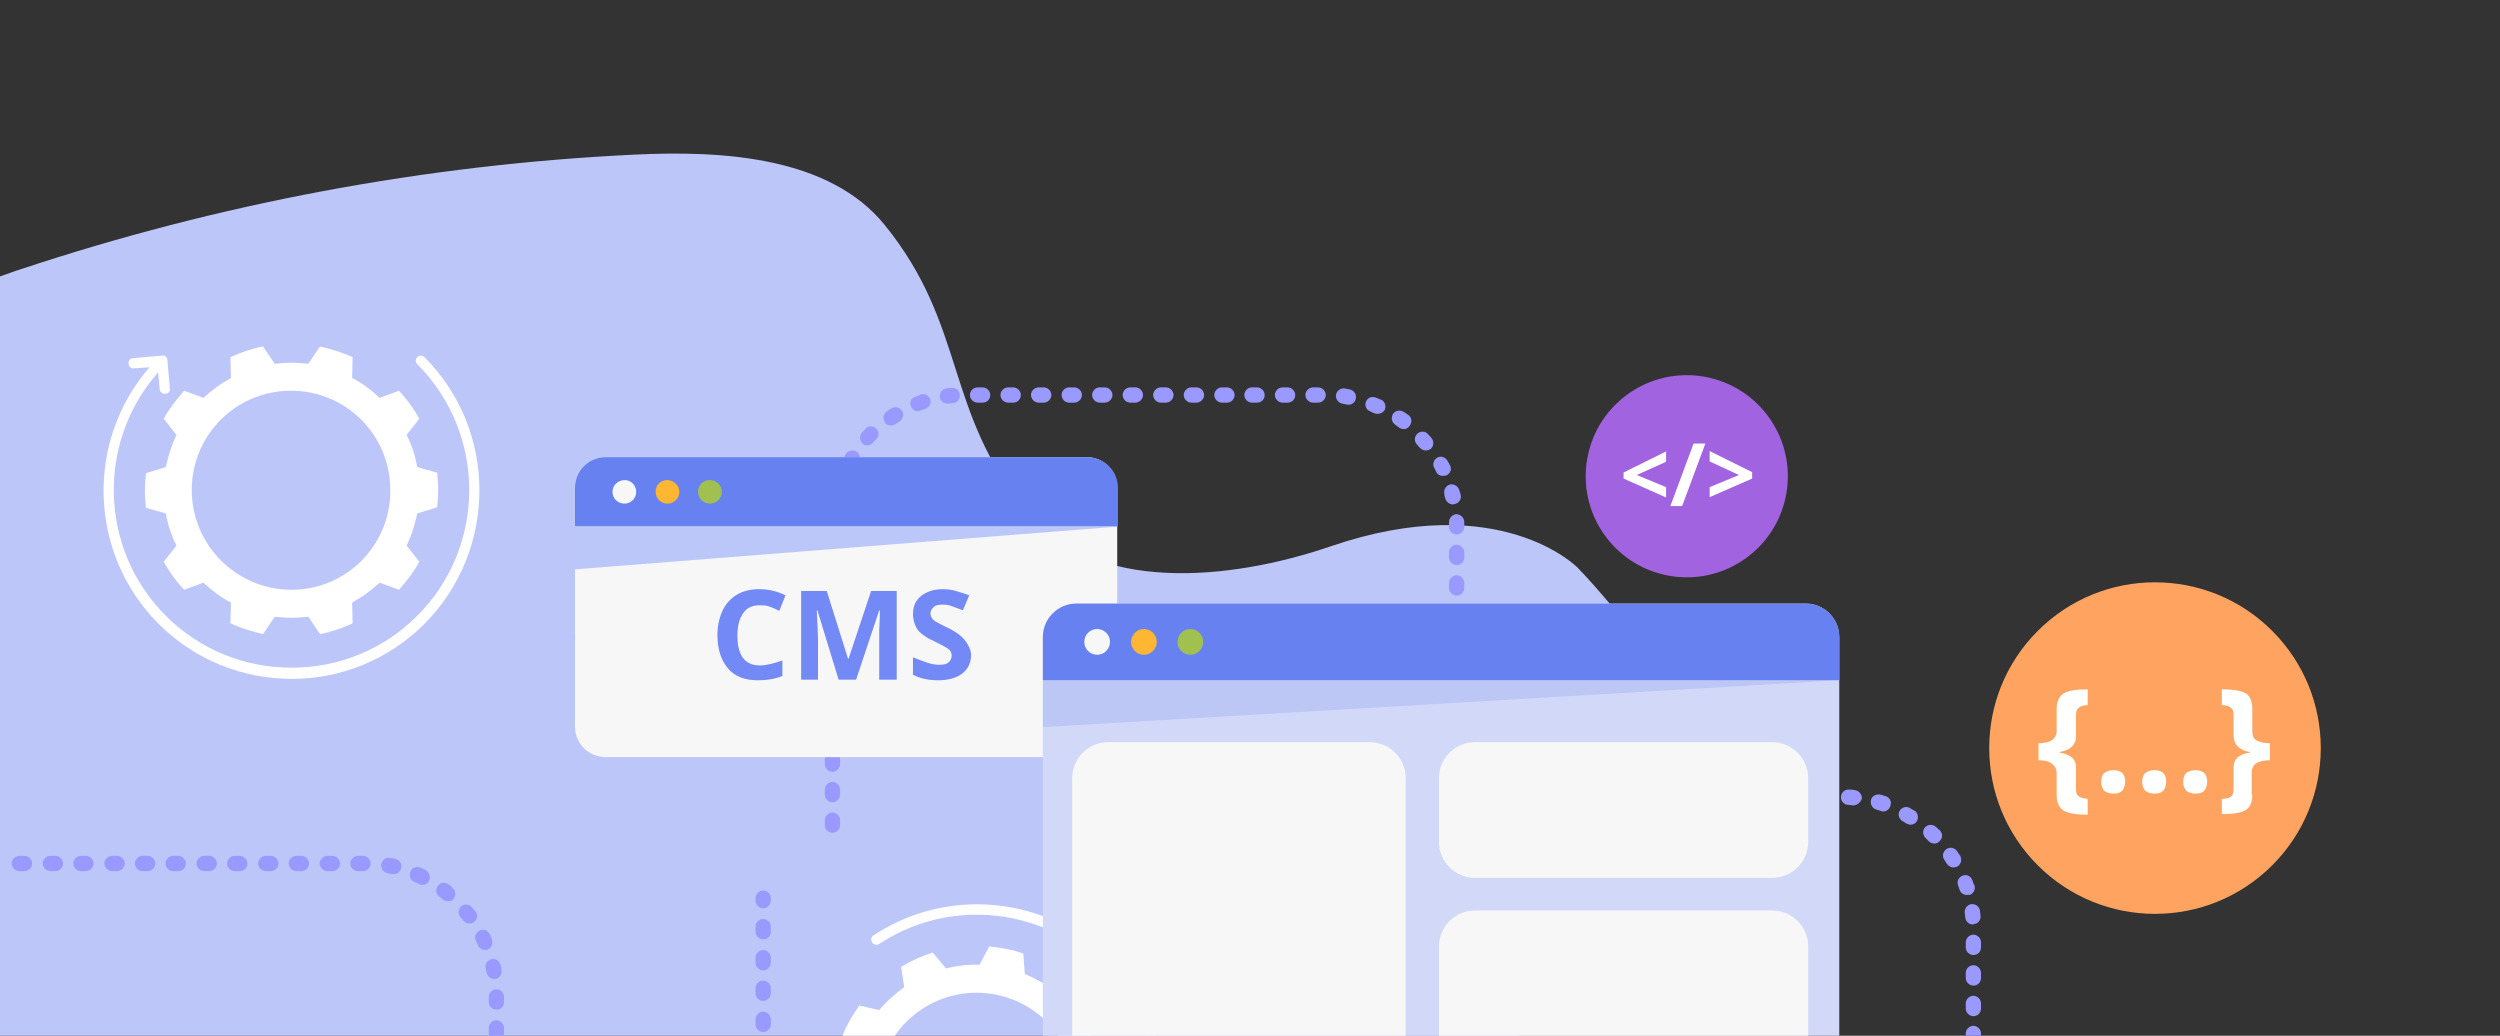<svg width="700" height="290" viewBox="0 0 700 290" fill="none" xmlns="http://www.w3.org/2000/svg">
<rect x="0" y="0" width="700" height="290" fill="#333333" stroke="none"/>
<g clip-path="url(#clip0_612_13737)">
<path d="M529.246 335.892C508.016 339.199 486.786 345.814 465.282 343.906C443.778 342.125 421.178 328.259 420.082 308.287C418.439 279.537 457.064 265.416 474.459 241.755C495.278 213.386 441.723 158.94 441.723 158.94C441.723 158.94 420.082 136.721 372.628 152.959C344.001 162.754 306.472 166.062 287.844 143.673C264.149 115.304 270.924 91.517 247.639 62.894C232.299 44.067 202.85 42.032 177.511 43.304C119.026 46.102 61.088 57.043 5.89 75.361C3.835 75.997 1.918 76.761 0 77.397V414H597.593C600.881 407.639 603.483 401.024 604.853 394.155C608.277 377.49 604.168 358.79 590.745 347.214C574.72 333.475 550.476 332.584 529.246 335.892Z" fill="#BCC6F9"/>
<path d="M163.082 181.04C161.942 181.04 160.944 180.042 160.944 178.902V178.189C160.944 177.049 161.942 176.051 163.082 176.051C164.223 176.051 165.221 177.049 165.221 178.189V178.902C165.221 180.042 164.223 181.04 163.082 181.04Z" fill="#9999FF"/>
<path d="M398.588 486.805C397.448 486.805 396.45 485.807 396.45 484.666V483.241C396.45 482.1 397.448 481.102 398.588 481.102C399.729 481.102 400.726 482.1 400.726 483.241V484.666C400.726 485.807 399.729 486.805 398.588 486.805ZM398.588 478.251C397.448 478.251 396.45 477.253 396.45 476.113V474.687C396.45 473.547 397.448 472.549 398.588 472.549C399.729 472.549 400.726 473.547 400.726 474.687V476.113C400.726 477.253 399.729 478.251 398.588 478.251ZM398.588 469.698C397.448 469.698 396.45 468.7 396.45 467.56V466.134C396.45 464.994 397.448 463.996 398.588 463.996C399.729 463.996 400.726 464.994 400.726 466.134V467.56C400.726 468.7 399.729 469.698 398.588 469.698ZM398.588 461.145C397.448 461.145 396.45 460.147 396.45 459.006V457.581C396.45 456.44 397.448 455.443 398.588 455.443C399.729 455.443 400.726 456.44 400.726 457.581V459.006C400.726 460.147 399.729 461.145 398.588 461.145ZM398.588 452.592C397.448 452.592 396.45 451.594 396.45 450.453V449.028C396.45 447.887 397.448 446.889 398.588 446.889C399.729 446.889 400.726 447.887 400.726 449.028V450.453C400.726 451.594 399.729 452.592 398.588 452.592ZM398.588 444.038C397.448 444.038 396.45 443.04 396.45 441.9V440.474C396.45 439.334 397.448 438.336 398.588 438.336C399.729 438.336 400.726 439.334 400.726 440.474V441.9C400.726 443.04 399.729 444.038 398.588 444.038ZM398.588 435.485C397.448 435.485 396.45 434.487 396.45 433.347V432.776C396.45 432.491 396.45 432.206 396.45 431.921C396.45 430.781 397.448 429.783 398.588 429.783C399.729 429.783 400.726 430.781 400.726 431.921C400.726 432.206 400.726 432.491 400.726 432.634V433.204C400.726 434.487 399.729 435.485 398.588 435.485ZM399.301 427.074C399.158 427.074 399.016 427.074 398.873 427.074C397.733 426.789 397.02 425.649 397.305 424.508C397.448 424.081 397.59 423.51 397.59 423.083C397.875 421.942 399.016 421.23 400.156 421.515C401.297 421.8 402.009 422.94 401.724 424.081C401.582 424.508 401.582 424.936 401.439 425.364C401.297 426.361 400.299 427.074 399.301 427.074ZM402.152 418.949C401.867 418.949 401.582 418.949 401.297 418.806C400.299 418.236 399.729 417.095 400.299 415.955C400.584 415.527 400.726 415.1 401.012 414.672C401.582 413.674 402.865 413.246 403.863 413.817C404.86 414.387 405.288 415.67 404.718 416.668C404.575 417.095 404.29 417.523 404.148 417.808C403.72 418.521 402.865 418.949 402.152 418.949ZM406.571 411.821C406.143 411.821 405.573 411.678 405.288 411.393C404.433 410.68 404.148 409.255 405.003 408.4C405.288 407.972 405.573 407.687 406.001 407.259C406.714 406.404 408.139 406.261 408.995 406.974C409.85 407.687 409.992 409.112 409.28 409.968C408.995 410.253 408.709 410.68 408.424 410.966C407.854 411.536 407.284 411.821 406.571 411.821ZM412.701 405.691C412.131 405.691 411.418 405.406 410.99 404.836C410.278 403.98 410.42 402.555 411.275 401.842C411.703 401.557 412.131 401.272 412.416 400.987C413.414 400.274 414.697 400.559 415.41 401.414C416.122 402.412 415.837 403.695 414.982 404.408C414.554 404.693 414.269 404.978 413.984 405.263C413.556 405.549 413.129 405.691 412.701 405.691ZM419.829 401.272C418.973 401.272 418.261 400.844 417.833 399.989C417.263 398.991 417.833 397.708 418.831 397.138C419.258 396.853 419.686 396.71 420.256 396.568C421.397 396.14 422.537 396.568 423.107 397.708C423.535 398.848 423.107 399.989 421.967 400.559C421.539 400.702 421.112 400.987 420.684 401.129C420.542 401.129 420.256 401.272 419.829 401.272ZM427.954 398.563C426.956 398.563 426.101 397.851 425.816 396.853C425.531 395.712 426.244 394.572 427.527 394.287C427.954 394.144 428.525 394.144 428.952 394.002C430.093 393.859 431.233 394.572 431.376 395.712C431.518 396.853 430.805 397.993 429.665 398.136C429.237 398.278 428.81 398.278 428.382 398.421C428.239 398.563 428.097 398.563 427.954 398.563ZM514.77 397.708H513.345C512.204 397.708 511.206 396.71 511.206 395.57C511.206 394.429 512.204 393.431 513.345 393.431H514.77C515.91 393.431 516.908 394.429 516.908 395.57C516.908 396.71 515.91 397.708 514.77 397.708ZM506.217 397.708H504.791C503.651 397.708 502.653 396.71 502.653 395.57C502.653 394.429 503.651 393.431 504.791 393.431H506.217C507.357 393.431 508.355 394.429 508.355 395.57C508.355 396.71 507.357 397.708 506.217 397.708ZM497.664 397.708H496.238C495.098 397.708 494.1 396.71 494.1 395.57C494.1 394.429 495.098 393.431 496.238 393.431H497.664C498.804 393.431 499.802 394.429 499.802 395.57C499.802 396.71 498.804 397.708 497.664 397.708ZM489.11 397.708H487.685C486.544 397.708 485.546 396.71 485.546 395.57C485.546 394.429 486.544 393.431 487.685 393.431H489.11C490.251 393.431 491.249 394.429 491.249 395.57C491.249 396.71 490.251 397.708 489.11 397.708ZM480.557 397.708H479.131C477.991 397.708 476.993 396.71 476.993 395.57C476.993 394.429 477.991 393.431 479.131 393.431H480.557C481.697 393.431 482.695 394.429 482.695 395.57C482.695 396.71 481.697 397.708 480.557 397.708ZM472.004 397.708H470.578C469.438 397.708 468.44 396.71 468.44 395.57C468.44 394.429 469.438 393.431 470.578 393.431H472.004C473.144 393.431 474.142 394.429 474.142 395.57C474.142 396.71 473.144 397.708 472.004 397.708ZM463.45 397.708H462.025C460.884 397.708 459.887 396.71 459.887 395.57C459.887 394.429 460.884 393.431 462.025 393.431H463.45C464.591 393.431 465.589 394.429 465.589 395.57C465.589 396.71 464.733 397.708 463.45 397.708ZM454.897 397.708H453.472C452.331 397.708 451.333 396.71 451.333 395.57C451.333 394.429 452.331 393.431 453.472 393.431H454.897C456.038 393.431 457.035 394.429 457.035 395.57C457.035 396.71 456.18 397.708 454.897 397.708ZM446.344 397.708H444.918C443.778 397.708 442.78 396.71 442.78 395.57C442.78 394.429 443.778 393.431 444.918 393.431H446.344C447.484 393.431 448.482 394.429 448.482 395.57C448.482 396.71 447.627 397.708 446.344 397.708ZM437.933 397.708H436.508C435.367 397.708 434.369 396.71 434.369 395.57C434.369 394.429 435.367 393.431 436.508 393.431H437.933C439.074 393.431 440.071 394.429 440.071 395.57C440.071 396.71 439.074 397.708 437.933 397.708ZM521.755 397.138C520.757 397.138 519.759 396.425 519.617 395.427C519.474 394.287 520.187 393.146 521.328 393.004C521.755 392.861 522.183 392.861 522.611 392.719C523.751 392.434 524.891 393.146 525.177 394.429C525.462 395.57 524.749 396.71 523.466 396.995C523.038 397.138 522.468 397.138 522.04 397.28C522.04 397.138 521.898 397.138 521.755 397.138ZM530.023 394.714C529.168 394.714 528.455 394.287 528.028 393.431C527.6 392.291 528.028 391.151 529.168 390.58C529.596 390.438 530.023 390.153 530.451 390.01C531.449 389.44 532.732 390.01 533.302 391.008C533.872 392.006 533.302 393.289 532.304 393.859C531.877 394.002 531.449 394.287 530.879 394.429C530.594 394.714 530.309 394.714 530.023 394.714ZM537.436 390.58C536.723 390.58 536.153 390.295 535.726 389.725C535.013 388.727 535.298 387.444 536.153 386.731C536.581 386.446 536.866 386.161 537.294 385.876C538.149 385.163 539.575 385.306 540.287 386.161C541 387.016 540.858 388.442 540.002 389.155C539.575 389.44 539.147 389.725 538.862 390.01C538.292 390.438 537.864 390.58 537.436 390.58ZM543.566 384.736C543.138 384.736 542.568 384.593 542.141 384.165C541.285 383.453 541.143 382.027 541.855 381.172C542.141 380.887 542.426 380.459 542.711 380.174C543.424 379.318 544.849 379.033 545.704 379.889C546.56 380.601 546.845 382.027 545.99 382.882C545.704 383.31 545.419 383.595 544.992 384.023C544.849 384.45 544.279 384.736 543.566 384.736ZM548.413 377.75C548.128 377.75 547.7 377.608 547.415 377.465C546.417 376.895 545.989 375.612 546.56 374.614C546.702 374.187 546.987 373.759 547.13 373.474C547.7 372.476 548.841 371.906 549.981 372.476C550.979 373.046 551.549 374.187 550.979 375.327C550.694 375.755 550.551 376.182 550.266 376.753C549.981 377.323 549.126 377.75 548.413 377.75ZM551.407 369.767C551.264 369.767 551.121 369.767 550.836 369.767C549.696 369.482 548.983 368.342 549.268 367.201C549.411 366.774 549.411 366.346 549.553 365.918C549.838 364.778 550.979 364.065 552.119 364.35C553.26 364.635 553.973 365.776 553.83 366.916C553.687 367.344 553.545 367.914 553.545 368.342C553.26 369.055 552.404 369.767 551.407 369.767ZM552.547 361.357C551.264 361.357 550.409 360.359 550.409 359.218C550.409 358.933 550.409 358.791 550.409 358.506V357.793C550.409 356.652 551.407 355.654 552.547 355.654C553.687 355.654 554.685 356.652 554.685 357.793V358.506C554.685 358.791 554.685 359.076 554.685 359.361C554.685 360.359 553.687 361.357 552.547 361.357ZM552.547 352.803C551.407 352.803 550.409 351.805 550.409 350.665V349.239C550.409 348.099 551.407 347.101 552.547 347.101C553.687 347.101 554.685 348.099 554.685 349.239V350.665C554.685 351.805 553.83 352.803 552.547 352.803ZM552.547 344.25C551.407 344.25 550.409 343.252 550.409 342.112V340.686C550.409 339.546 551.407 338.548 552.547 338.548C553.687 338.548 554.685 339.546 554.685 340.686V342.112C554.685 343.252 553.83 344.25 552.547 344.25ZM552.547 335.697C551.407 335.697 550.409 334.699 550.409 333.558V332.133C550.409 330.992 551.407 329.995 552.547 329.995C553.687 329.995 554.685 330.992 554.685 332.133V333.558C554.685 334.699 553.83 335.697 552.547 335.697ZM552.547 327.144C551.407 327.144 550.409 326.146 550.409 325.005V323.58C550.409 322.439 551.407 321.441 552.547 321.441C553.687 321.441 554.685 322.439 554.685 323.58V325.005C554.685 326.146 553.83 327.144 552.547 327.144ZM552.547 318.59C551.407 318.59 550.409 317.592 550.409 316.452V315.026C550.409 313.886 551.407 312.888 552.547 312.888C553.687 312.888 554.685 313.886 554.685 315.026V316.452C554.685 317.592 553.83 318.59 552.547 318.59ZM552.547 310.037C551.407 310.037 550.409 309.039 550.409 307.899V306.473C550.409 305.333 551.407 304.335 552.547 304.335C553.687 304.335 554.685 305.333 554.685 306.473V307.899C554.685 309.182 553.83 310.037 552.547 310.037ZM552.547 301.484C551.407 301.484 550.409 300.486 550.409 299.345V297.92C550.409 296.779 551.407 295.782 552.547 295.782C553.687 295.782 554.685 296.779 554.685 297.92V299.345C554.685 300.628 553.83 301.484 552.547 301.484ZM552.547 292.93C551.407 292.93 550.409 291.933 550.409 290.792V289.367C550.409 288.226 551.407 287.228 552.547 287.228C553.687 287.228 554.685 288.226 554.685 289.367V290.792C554.685 292.075 553.83 292.93 552.547 292.93ZM552.547 284.52C551.407 284.52 550.409 283.522 550.409 282.381V280.956C550.409 279.815 551.407 278.818 552.547 278.818C553.687 278.818 554.685 279.815 554.685 280.956V282.381C554.685 283.522 553.83 284.52 552.547 284.52ZM552.547 275.966C551.407 275.966 550.409 274.969 550.409 273.828V272.403C550.409 271.262 551.407 270.264 552.547 270.264C553.687 270.264 554.685 271.262 554.685 272.403V273.828C554.685 274.969 553.83 275.966 552.547 275.966ZM552.547 267.413C551.407 267.413 550.409 266.415 550.409 265.275V263.849C550.409 262.709 551.407 261.711 552.547 261.711C553.687 261.711 554.685 262.709 554.685 263.849V265.275C554.685 266.415 553.83 267.413 552.547 267.413ZM552.404 258.86C551.264 258.86 550.409 258.005 550.266 256.864C550.266 256.436 550.124 256.009 550.124 255.581C549.981 254.441 550.836 253.3 551.977 253.158C553.117 253.015 554.258 253.87 554.4 255.011C554.4 255.439 554.543 256.009 554.543 256.436C554.685 257.577 553.83 258.717 552.69 258.717C552.547 258.86 552.547 258.86 552.404 258.86ZM550.694 250.592C549.839 250.592 548.983 250.021 548.698 249.166C548.555 248.739 548.413 248.311 548.27 247.883C547.843 246.743 548.413 245.602 549.553 245.175C550.694 244.747 551.834 245.317 552.262 246.458C552.404 246.885 552.547 247.456 552.832 247.883C553.26 249.024 552.547 250.164 551.549 250.592C551.121 250.449 550.836 250.592 550.694 250.592ZM546.987 242.894C546.275 242.894 545.562 242.466 545.134 241.896C544.849 241.468 544.706 241.183 544.421 240.755C543.709 239.758 543.994 238.475 544.992 237.762C545.99 237.049 547.272 237.334 547.985 238.332C548.27 238.76 548.555 239.187 548.841 239.615C549.411 240.613 549.126 241.896 548.128 242.609C547.7 242.751 547.415 242.894 546.987 242.894ZM541.713 236.194C541.143 236.194 540.572 236.051 540.145 235.623C539.86 235.338 539.575 235.053 539.147 234.626C538.292 233.77 538.292 232.487 539.004 231.632C539.86 230.777 541.143 230.777 541.998 231.489C542.426 231.775 542.711 232.202 543.138 232.487C543.994 233.343 543.994 234.626 543.138 235.481C542.711 235.909 542.283 236.194 541.713 236.194ZM233.082 233.2C231.942 233.2 230.944 232.202 230.944 231.062V229.636C230.944 228.496 231.942 227.498 233.082 227.498C234.223 227.498 235.221 228.496 235.221 229.636V231.062C235.221 232.202 234.223 233.2 233.082 233.2ZM535.013 230.919C534.585 230.919 534.3 230.777 533.872 230.634C533.445 230.349 533.16 230.206 532.732 229.921C531.734 229.351 531.306 228.068 531.877 227.07C532.447 226.072 533.73 225.645 534.728 226.215C535.155 226.5 535.583 226.785 536.011 226.928C537.009 227.498 537.294 228.923 536.723 229.921C536.438 230.492 535.726 230.919 535.013 230.919ZM527.315 227.213C527.03 227.213 526.887 227.213 526.602 227.07C526.174 226.928 525.747 226.785 525.319 226.643C524.179 226.357 523.608 225.074 523.894 223.934C524.179 222.794 525.462 222.223 526.602 222.508C527.03 222.651 527.6 222.794 528.028 222.936C529.168 223.364 529.738 224.504 529.311 225.645C529.026 226.643 528.17 227.213 527.315 227.213ZM518.904 225.502H518.762C518.334 225.502 517.906 225.36 517.479 225.36C516.338 225.36 515.34 224.219 515.483 223.079C515.483 221.938 516.623 220.94 517.764 221.083C518.334 221.083 518.762 221.083 519.332 221.225C520.472 221.368 521.328 222.366 521.328 223.506C521.042 224.647 520.045 225.502 518.904 225.502ZM510.493 225.36H509.068C507.927 225.36 506.93 224.362 506.93 223.221C506.93 222.081 507.927 221.083 509.068 221.083H510.493C511.634 221.083 512.632 222.081 512.632 223.221C512.632 224.362 511.634 225.36 510.493 225.36ZM501.94 225.36H500.515C499.374 225.36 498.376 224.362 498.376 223.221C498.376 222.081 499.374 221.083 500.515 221.083H501.94C503.081 221.083 504.078 222.081 504.078 223.221C504.078 224.362 503.081 225.36 501.94 225.36ZM493.387 225.36H491.961C490.821 225.36 489.823 224.362 489.823 223.221C489.823 222.081 490.821 221.083 491.961 221.083H493.387C494.527 221.083 495.525 222.081 495.525 223.221C495.525 224.362 494.527 225.36 493.387 225.36ZM484.834 225.36H483.408C482.268 225.36 481.27 224.362 481.27 223.221C481.27 222.081 482.268 221.083 483.408 221.083H484.834C485.974 221.083 486.972 222.081 486.972 223.221C486.972 224.362 485.974 225.36 484.834 225.36ZM476.28 225.36H474.855C473.714 225.36 472.716 224.362 472.716 223.221C472.716 222.081 473.714 221.083 474.855 221.083H476.28C477.421 221.083 478.419 222.081 478.419 223.221C478.419 224.362 477.421 225.36 476.28 225.36ZM467.727 225.36H466.302C465.161 225.36 464.163 224.362 464.163 223.221C464.163 222.081 465.161 221.083 466.302 221.083H467.727C468.867 221.083 469.865 222.081 469.865 223.221C469.865 224.362 468.867 225.36 467.727 225.36ZM459.174 225.36H457.748C456.608 225.36 455.61 224.362 455.61 223.221C455.61 222.081 456.608 221.083 457.748 221.083H459.174C460.314 221.083 461.312 222.081 461.312 223.221C461.312 224.362 460.314 225.36 459.174 225.36ZM450.621 225.36H449.195C448.055 225.36 447.057 224.362 447.057 223.221C447.057 222.081 448.055 221.083 449.195 221.083H450.621C451.761 221.083 452.759 222.081 452.759 223.221C452.759 224.362 451.904 225.36 450.621 225.36ZM442.067 225.217H441.925C441.354 225.217 440.927 225.074 440.357 225.074C439.216 224.932 438.361 223.934 438.503 222.651C438.646 221.511 439.644 220.655 440.927 220.798C441.354 220.798 441.782 220.94 442.21 220.94C443.35 221.083 444.206 222.081 444.206 223.221C444.206 224.362 443.208 225.217 442.067 225.217ZM233.082 224.647C231.942 224.647 230.944 223.649 230.944 222.508V221.083C230.944 219.942 231.942 218.945 233.082 218.945C234.223 218.945 235.221 219.942 235.221 221.083V222.508C235.221 223.649 234.223 224.647 233.082 224.647ZM433.799 223.506C433.514 223.506 433.371 223.506 433.086 223.364C432.659 223.221 432.088 223.079 431.661 222.936C430.52 222.508 429.95 221.368 430.378 220.228C430.805 219.087 431.946 218.517 433.086 218.945C433.514 219.087 433.942 219.23 434.369 219.372C435.51 219.8 436.08 220.94 435.795 222.081C435.51 222.936 434.654 223.506 433.799 223.506ZM425.959 220.085C425.531 220.085 425.246 219.942 424.818 219.8C424.39 219.515 423.963 219.23 423.535 218.945C422.537 218.232 422.252 216.949 422.965 215.951C423.678 214.953 424.961 214.668 425.959 215.381C426.386 215.666 426.671 215.808 427.099 216.094C428.097 216.664 428.382 217.947 427.812 219.087C427.384 219.657 426.671 220.085 425.959 220.085ZM233.082 216.094C231.942 216.094 230.944 215.096 230.944 213.955V212.53C230.944 211.389 231.942 210.391 233.082 210.391C234.223 210.391 235.221 211.389 235.221 212.53V213.955C235.221 215.096 234.223 216.094 233.082 216.094ZM419.259 214.811C418.688 214.811 418.118 214.668 417.833 214.24C417.405 213.955 417.12 213.528 416.835 213.242C415.98 212.387 415.98 211.104 416.835 210.249C417.69 209.393 418.973 209.393 419.829 210.249C420.114 210.534 420.399 210.819 420.827 211.247C421.682 212.102 421.682 213.385 420.827 214.24C420.399 214.668 419.829 214.811 419.259 214.811ZM413.841 208.253C413.129 208.253 412.416 207.968 411.988 207.255C411.703 206.827 411.418 206.4 411.133 205.972C410.563 204.974 410.848 203.691 411.846 202.979C412.844 202.408 414.127 202.693 414.839 203.691C415.124 204.119 415.267 204.404 415.552 204.832C416.265 205.83 415.98 207.113 414.982 207.825C414.697 208.11 414.269 208.253 413.841 208.253ZM233.082 207.54C231.942 207.54 230.944 206.542 230.944 205.402V203.976C230.944 202.836 231.942 201.838 233.082 201.838C234.223 201.838 235.221 202.836 235.221 203.976V205.402C235.221 206.542 234.223 207.54 233.082 207.54ZM410.135 200.698C409.28 200.698 408.424 200.127 408.139 199.272C407.997 198.844 407.854 198.274 407.712 197.847C407.426 196.706 407.997 195.566 409.137 195.138C410.278 194.853 411.418 195.423 411.846 196.564C411.988 196.991 412.131 197.419 412.273 197.847C412.701 198.987 412.131 200.127 410.99 200.555C410.563 200.555 410.278 200.698 410.135 200.698ZM233.082 198.987C231.942 198.987 230.944 197.989 230.944 196.849V195.423C230.944 194.283 231.942 193.285 233.082 193.285C234.223 193.285 235.221 194.283 235.221 195.423V196.849C235.221 197.989 234.223 198.987 233.082 198.987ZM408.139 192.287C406.999 192.287 406.143 191.432 406.001 190.434C406.001 190.006 405.858 189.436 405.858 188.866C405.716 187.725 406.714 186.727 407.854 186.585C408.995 186.442 409.992 187.44 410.135 188.58C410.135 189.008 410.278 189.436 410.278 189.863C410.42 191.004 409.565 192.144 408.424 192.287C408.282 192.287 408.282 192.287 408.139 192.287ZM233.082 190.434C231.942 190.434 230.944 189.436 230.944 188.295V186.87C230.944 185.729 231.942 184.732 233.082 184.732C234.223 184.732 235.221 185.729 235.221 186.87V188.295C235.221 189.436 234.223 190.434 233.082 190.434ZM407.854 183.876C406.714 183.876 405.716 182.878 405.716 181.738V180.312C405.716 179.172 406.714 178.174 407.854 178.174C408.995 178.174 409.992 179.172 409.992 180.312V181.738C409.992 182.878 409.137 183.876 407.854 183.876ZM233.082 181.88C231.942 181.88 230.944 180.883 230.944 179.742V178.317C230.944 177.176 231.942 176.178 233.082 176.178C234.223 176.178 235.221 177.176 235.221 178.317V179.742C235.221 181.025 234.223 181.88 233.082 181.88ZM407.854 175.323C406.714 175.323 405.716 174.325 405.716 173.185V171.759C405.716 170.619 406.714 169.621 407.854 169.621C408.995 169.621 409.992 170.619 409.992 171.759V173.185C409.992 174.325 409.137 175.323 407.854 175.323ZM233.082 173.327C231.942 173.327 230.944 172.329 230.944 171.189V169.763C230.944 168.623 231.942 167.625 233.082 167.625C234.223 167.625 235.221 168.623 235.221 169.763V171.189C235.221 172.472 234.223 173.327 233.082 173.327ZM407.854 166.77C406.714 166.77 405.716 165.772 405.716 164.631V163.206C405.716 162.065 406.714 161.067 407.854 161.067C408.995 161.067 409.992 162.065 409.992 163.206V164.631C409.992 165.772 409.137 166.77 407.854 166.77ZM233.082 164.774C231.942 164.774 230.944 163.776 230.944 162.636V161.21C230.944 160.07 231.942 159.072 233.082 159.072C234.223 159.072 235.221 160.07 235.221 161.21V162.636C235.221 163.919 234.223 164.774 233.082 164.774ZM407.854 158.216C406.714 158.216 405.716 157.219 405.716 156.078V154.653C405.716 153.512 406.714 152.514 407.854 152.514C408.995 152.514 409.992 153.512 409.992 154.653V156.078C409.992 157.219 409.137 158.216 407.854 158.216ZM233.082 156.363C231.942 156.363 230.944 155.365 230.944 154.225V152.799C230.944 151.659 231.942 150.661 233.082 150.661C234.223 150.661 235.221 151.659 235.221 152.799V154.225C235.221 155.365 234.223 156.363 233.082 156.363ZM407.854 149.663C406.714 149.663 405.716 148.665 405.716 147.525C405.716 147.097 405.716 146.669 405.716 146.242C405.716 145.101 406.571 144.103 407.712 143.961C408.852 143.961 409.85 144.816 409.992 145.957C409.992 146.384 409.992 146.955 409.992 147.525C409.992 148.665 409.137 149.663 407.854 149.663ZM233.082 147.81C231.799 147.667 230.944 146.669 230.944 145.529C230.944 144.959 230.944 144.531 231.087 144.103C231.229 142.963 232.227 142.108 233.367 142.108C234.508 142.25 235.363 143.248 235.363 144.389C235.363 144.816 235.221 145.244 235.221 145.672C235.221 146.955 234.223 147.81 233.082 147.81ZM406.856 141.252C405.858 141.252 405.003 140.54 404.718 139.684C404.575 139.257 404.433 138.829 404.433 138.401C404.148 137.261 404.718 136.12 405.858 135.693C406.999 135.408 408.139 135.978 408.567 137.118C408.709 137.546 408.852 138.116 408.995 138.544C409.28 139.684 408.567 140.825 407.426 141.11C407.141 141.11 406.999 141.252 406.856 141.252ZM234.65 139.399C234.508 139.399 234.223 139.399 234.08 139.257C232.94 138.972 232.37 137.689 232.655 136.548C232.797 136.12 232.94 135.55 233.082 135.123C233.51 133.982 234.65 133.412 235.791 133.84C236.931 134.267 237.501 135.408 237.074 136.548C236.931 136.976 236.789 137.403 236.646 137.831C236.361 138.829 235.506 139.399 234.65 139.399ZM404.005 133.269C403.292 133.269 402.437 132.842 402.152 132.129C402.009 131.701 401.724 131.274 401.582 130.988C401.012 129.991 401.439 128.708 402.437 128.137C403.435 127.567 404.718 127.995 405.288 128.993C405.573 129.42 405.716 129.848 406.001 130.276C406.571 131.274 406.143 132.557 405.003 133.127C404.575 133.127 404.29 133.269 404.005 133.269ZM237.929 131.559C237.501 131.559 237.216 131.416 236.931 131.274C235.933 130.703 235.506 129.42 236.076 128.422C236.361 127.995 236.646 127.567 236.789 127.139C237.359 126.142 238.784 125.856 239.782 126.427C240.78 126.997 241.065 128.422 240.495 129.42C240.21 129.848 240.067 130.133 239.782 130.561C239.355 131.131 238.642 131.559 237.929 131.559ZM399.301 126.142C398.731 126.142 398.018 125.857 397.59 125.429C397.305 125.144 397.02 124.716 396.735 124.431C395.88 123.576 396.022 122.15 396.877 121.437C397.733 120.582 399.158 120.725 399.871 121.58C400.156 122.008 400.584 122.293 400.869 122.72C401.582 123.576 401.439 125.001 400.584 125.714C400.299 125.856 399.729 126.142 399.301 126.142ZM242.919 124.716C242.348 124.716 241.921 124.574 241.493 124.146C240.638 123.291 240.638 122.008 241.35 121.152C241.636 120.725 242.063 120.439 242.348 120.012C243.204 119.156 244.487 119.156 245.342 120.012C246.197 120.867 246.197 122.15 245.342 123.005C245.057 123.291 244.772 123.576 244.344 124.003C244.059 124.431 243.489 124.716 242.919 124.716ZM393.028 120.154C392.601 120.154 392.173 120.012 391.745 119.727C391.318 119.442 391.033 119.156 390.605 118.871C389.607 118.159 389.465 116.876 390.035 115.878C390.748 114.88 392.031 114.737 393.028 115.307C393.456 115.593 393.884 115.878 394.311 116.163C395.309 116.876 395.452 118.159 394.739 119.156C394.311 119.869 393.741 120.154 393.028 120.154ZM249.476 119.156C248.763 119.156 248.051 118.871 247.765 118.159C247.053 117.161 247.338 115.878 248.336 115.165C248.763 114.88 249.191 114.595 249.619 114.31C250.616 113.739 251.899 114.024 252.612 115.022C253.182 116.02 252.897 117.303 251.899 118.016C251.472 118.301 251.187 118.444 250.759 118.729C250.331 119.014 249.904 119.156 249.476 119.156ZM385.758 115.878C385.473 115.878 385.188 115.878 384.903 115.735C384.475 115.593 384.048 115.45 383.62 115.165C382.479 114.737 382.052 113.454 382.479 112.456C382.907 111.316 384.19 110.888 385.188 111.316C385.616 111.458 386.186 111.744 386.614 111.886C387.754 112.314 388.182 113.597 387.754 114.737C387.326 115.45 386.614 115.878 385.758 115.878ZM257.031 115.165C256.176 115.165 255.321 114.595 255.036 113.739C254.608 112.599 255.178 111.458 256.319 111.031C256.746 110.888 257.317 110.746 257.744 110.461C258.885 110.033 260.025 110.746 260.453 111.744C260.88 112.884 260.168 114.024 259.17 114.452C258.742 114.595 258.314 114.737 257.887 114.88C257.459 115.165 257.174 115.165 257.031 115.165ZM377.633 113.312C377.49 113.312 377.347 113.312 377.205 113.312C376.777 113.169 376.35 113.169 375.922 113.027C374.781 112.884 373.926 111.744 374.069 110.603C374.211 109.463 375.352 108.607 376.492 108.75C376.92 108.893 377.49 108.893 377.918 109.035C379.058 109.32 379.913 110.318 379.628 111.601C379.486 112.599 378.63 113.312 377.633 113.312ZM265.3 113.027C264.302 113.027 263.304 112.314 263.161 111.173C263.019 110.033 263.874 108.893 265.015 108.75C265.442 108.75 266.012 108.607 266.44 108.607C267.58 108.465 268.721 109.32 268.721 110.603C268.863 111.744 268.008 112.884 266.725 112.884C266.297 112.884 265.87 113.027 265.442 113.027H265.3ZM369.079 112.741H367.654C366.513 112.741 365.515 111.744 365.515 110.603C365.515 109.463 366.513 108.465 367.654 108.465H369.079C370.22 108.465 371.218 109.463 371.218 110.603C371.218 111.744 370.22 112.741 369.079 112.741ZM360.526 112.741H359.1C357.96 112.741 356.962 111.744 356.962 110.603C356.962 109.463 357.96 108.465 359.1 108.465H360.526C361.666 108.465 362.664 109.463 362.664 110.603C362.664 111.744 361.809 112.741 360.526 112.741ZM351.973 112.741H350.547C349.407 112.741 348.409 111.744 348.409 110.603C348.409 109.463 349.407 108.465 350.547 108.465H351.973C353.113 108.465 354.111 109.463 354.111 110.603C354.111 111.744 353.256 112.741 351.973 112.741ZM343.562 112.741H342.136C340.996 112.741 339.998 111.744 339.998 110.603C339.998 109.463 340.996 108.465 342.136 108.465H343.562C344.702 108.465 345.7 109.463 345.7 110.603C345.7 111.744 344.702 112.741 343.562 112.741ZM335.009 112.741H333.583C332.443 112.741 331.445 111.744 331.445 110.603C331.445 109.463 332.443 108.465 333.583 108.465H335.009C336.149 108.465 337.147 109.463 337.147 110.603C337.147 111.744 336.149 112.741 335.009 112.741ZM326.455 112.741H325.03C323.89 112.741 322.892 111.744 322.892 110.603C322.892 109.463 323.89 108.465 325.03 108.465H326.455C327.596 108.465 328.594 109.463 328.594 110.603C328.594 111.744 327.596 112.741 326.455 112.741ZM317.902 112.741H316.477C315.336 112.741 314.338 111.744 314.338 110.603C314.338 109.463 315.336 108.465 316.477 108.465H317.902C319.043 108.465 320.041 109.463 320.041 110.603C320.041 111.744 319.043 112.741 317.902 112.741ZM309.349 112.741H307.923C306.783 112.741 305.785 111.744 305.785 110.603C305.785 109.463 306.783 108.465 307.923 108.465H309.349C310.489 108.465 311.487 109.463 311.487 110.603C311.487 111.744 310.489 112.741 309.349 112.741ZM300.796 112.741H299.37C298.23 112.741 297.232 111.744 297.232 110.603C297.232 109.463 298.23 108.465 299.37 108.465H300.796C301.936 108.465 302.934 109.463 302.934 110.603C302.934 111.744 301.936 112.741 300.796 112.741ZM292.242 112.741H290.817C289.676 112.741 288.679 111.744 288.679 110.603C288.679 109.463 289.676 108.465 290.817 108.465H292.242C293.383 108.465 294.381 109.463 294.381 110.603C294.381 111.744 293.383 112.741 292.242 112.741ZM283.689 112.741H282.264C281.123 112.741 280.125 111.744 280.125 110.603C280.125 109.463 281.123 108.465 282.264 108.465H283.689C284.83 108.465 285.827 109.463 285.827 110.603C285.827 111.744 284.972 112.741 283.689 112.741ZM275.136 112.741H273.71C272.57 112.741 271.572 111.744 271.572 110.603C271.572 109.463 272.57 108.465 273.71 108.465H275.136C276.276 108.465 277.274 109.463 277.274 110.603C277.274 111.744 276.419 112.741 275.136 112.741Z" fill="#9999FF"/>
<path d="M176.91 405.859C175.77 405.859 174.772 404.861 174.772 403.721C174.772 402.58 175.77 401.583 176.91 401.583C177.338 401.583 177.765 401.583 178.193 401.583C179.334 401.583 180.331 402.438 180.474 403.578C180.474 404.719 179.619 405.717 178.478 405.859C177.908 405.859 177.338 405.859 176.91 405.859ZM169.782 405.289C169.64 405.289 169.497 405.289 169.355 405.289C168.785 405.146 168.357 405.146 167.929 405.004C166.789 404.719 166.076 403.578 166.219 402.438C166.504 401.297 167.644 400.585 168.785 400.727C169.212 400.87 169.64 400.87 170.068 401.012C171.208 401.155 172.063 402.295 171.778 403.436C171.636 404.576 170.78 405.289 169.782 405.289ZM185.463 404.719C184.466 404.719 183.61 404.006 183.325 403.151C183.04 402.01 183.753 400.87 184.893 400.585C185.321 400.442 185.749 400.3 186.176 400.3C187.317 400.014 188.457 400.585 188.885 401.725C189.17 402.866 188.6 404.006 187.459 404.434C187.031 404.576 186.461 404.719 186.034 404.861C185.749 404.719 185.606 404.719 185.463 404.719ZM161.514 402.866C161.229 402.866 160.944 402.866 160.659 402.723C160.231 402.58 159.661 402.295 159.233 402.153C158.235 401.583 157.665 400.3 158.235 399.302C158.806 398.304 160.089 397.734 161.087 398.304C161.514 398.446 161.942 398.731 162.37 398.874C163.51 399.302 163.938 400.585 163.51 401.725C163.082 402.295 162.37 402.866 161.514 402.866ZM193.446 401.725C192.734 401.725 191.878 401.297 191.593 400.585C191.023 399.587 191.451 398.304 192.591 397.734C193.019 397.591 193.446 397.306 193.732 397.163C194.729 396.593 196.012 396.878 196.583 398.019C197.153 399.017 196.868 400.3 195.727 400.87C195.3 401.155 194.872 401.297 194.444 401.583C194.159 401.725 193.732 401.725 193.446 401.725ZM154.101 398.589C153.674 398.589 153.246 398.446 152.818 398.161C152.391 397.876 151.963 397.591 151.678 397.163C150.823 396.451 150.68 395.025 151.393 394.17C152.106 393.314 153.531 393.172 154.387 393.885C154.672 394.17 155.099 394.455 155.527 394.74C156.525 395.453 156.667 396.736 155.955 397.734C155.384 398.304 154.672 398.589 154.101 398.589ZM200.574 397.021C200.004 397.021 199.434 396.736 199.006 396.308C198.293 395.453 198.293 394.027 199.291 393.314C199.576 393.029 200.004 392.744 200.289 392.459C201.144 391.604 202.57 391.746 203.283 392.602C204.138 393.457 203.995 394.883 203.14 395.595C202.712 395.88 202.427 396.308 202 396.593C201.572 396.878 201.144 397.021 200.574 397.021ZM147.829 392.602C147.259 392.602 146.546 392.317 146.261 391.889C145.976 391.461 145.548 391.176 145.263 390.748C144.55 389.751 144.693 388.468 145.691 387.755C146.689 387.042 147.972 387.185 148.684 388.182C148.969 388.61 149.255 388.895 149.54 389.18C150.252 390.036 150.252 391.461 149.255 392.174C148.827 392.459 148.257 392.602 147.829 392.602ZM206.419 390.748C205.991 390.748 205.564 390.606 205.136 390.321C204.138 389.608 203.995 388.325 204.708 387.327C204.993 386.899 205.278 386.614 205.421 386.187C206.134 385.189 207.417 384.904 208.415 385.616C209.413 386.329 209.698 387.612 208.985 388.61C208.7 389.038 208.415 389.465 208.13 389.893C207.702 390.463 207.132 390.748 206.419 390.748ZM142.982 385.474C142.269 385.474 141.414 385.046 141.129 384.333C140.844 383.906 140.701 383.478 140.416 382.908C139.988 381.768 140.416 380.627 141.414 380.057C142.554 379.629 143.695 380.057 144.265 381.055C144.408 381.482 144.693 381.91 144.835 382.338C145.406 383.336 144.978 384.619 143.837 385.189C143.695 385.474 143.41 385.474 142.982 385.474ZM210.696 383.336C210.41 383.336 210.125 383.336 209.84 383.193C208.7 382.765 208.272 381.482 208.7 380.342C208.842 379.914 208.985 379.487 209.27 379.059C209.698 377.919 210.981 377.348 211.979 377.776C213.119 378.204 213.689 379.487 213.262 380.484C213.119 380.912 212.834 381.482 212.691 381.91C212.406 382.765 211.551 383.336 210.696 383.336ZM139.988 377.491C138.991 377.491 138.135 376.778 137.85 375.923C137.708 375.495 137.565 374.925 137.565 374.497C137.28 373.357 138.135 372.216 139.276 371.931C140.416 371.646 141.557 372.501 141.842 373.642C141.984 374.07 141.984 374.497 142.127 374.925C142.412 376.065 141.699 377.206 140.559 377.491C140.416 377.348 140.274 377.491 139.988 377.491ZM213.119 375.067C212.976 375.067 212.834 375.067 212.691 375.067C211.551 374.925 210.696 373.784 210.981 372.644C211.123 372.216 211.123 371.789 211.123 371.361C211.266 370.221 212.406 369.365 213.547 369.508C214.687 369.65 215.542 370.791 215.4 371.931C215.4 372.501 215.257 372.929 215.115 373.499C215.115 374.355 214.117 375.067 213.119 375.067ZM138.991 368.938C137.85 368.938 136.852 367.94 136.852 366.799V365.374C136.852 364.233 137.85 363.235 138.991 363.235C140.131 363.235 141.129 364.233 141.129 365.374V366.799C141.129 367.94 140.274 368.938 138.991 368.938ZM213.689 366.514C212.549 366.514 211.551 365.516 211.551 364.376V362.95C211.551 361.81 212.549 360.812 213.689 360.812C214.83 360.812 215.827 361.81 215.827 362.95V364.376C215.827 365.516 214.83 366.514 213.689 366.514ZM138.991 360.242C137.85 360.242 136.852 359.244 136.852 358.103V356.678C136.852 355.537 137.85 354.54 138.991 354.54C140.131 354.54 141.129 355.537 141.129 356.678V358.103C141.129 359.386 140.274 360.242 138.991 360.242ZM213.689 357.818C212.549 357.818 211.551 356.82 211.551 355.68V354.254C211.551 353.114 212.549 352.116 213.689 352.116C214.83 352.116 215.827 353.114 215.827 354.254V355.68C215.827 356.82 214.83 357.818 213.689 357.818ZM138.991 351.688C137.85 351.688 136.852 350.691 136.852 349.55V348.125C136.852 346.984 137.85 345.986 138.991 345.986C140.131 345.986 141.129 346.984 141.129 348.125V349.55C141.129 350.691 140.274 351.688 138.991 351.688ZM213.689 349.265C212.549 349.265 211.551 348.267 211.551 347.127V345.701C211.551 344.561 212.549 343.563 213.689 343.563C214.83 343.563 215.827 344.561 215.827 345.701V347.127C215.827 348.267 214.83 349.265 213.689 349.265ZM138.991 342.993C137.85 342.993 136.852 341.995 136.852 340.854V339.429C136.852 338.288 137.85 337.29 138.991 337.29C140.131 337.29 141.129 338.288 141.129 339.429V340.854C141.129 342.137 140.274 342.993 138.991 342.993ZM213.689 340.569C212.549 340.569 211.551 339.571 211.551 338.431V337.005C211.551 335.865 212.549 334.867 213.689 334.867C214.83 334.867 215.827 335.865 215.827 337.005V338.431C215.827 339.714 214.83 340.569 213.689 340.569ZM138.991 334.439C137.85 334.439 136.852 333.442 136.852 332.301V330.876C136.852 329.735 137.85 328.737 138.991 328.737C140.131 328.737 141.129 329.735 141.129 330.876V332.301C141.129 333.442 140.274 334.439 138.991 334.439ZM213.689 332.016C212.549 332.016 211.551 331.018 211.551 329.878V328.452C211.551 327.312 212.549 326.314 213.689 326.314C214.83 326.314 215.827 327.312 215.827 328.452V329.878C215.827 331.018 214.83 332.016 213.689 332.016ZM138.991 325.886C137.85 325.886 136.852 324.888 136.852 323.748V322.322C136.852 321.182 137.85 320.184 138.991 320.184C140.131 320.184 141.129 321.182 141.129 322.322V323.748C141.129 324.888 140.274 325.886 138.991 325.886ZM213.689 323.32C212.549 323.32 211.551 322.322 211.551 321.182V319.756C211.551 318.616 212.549 317.618 213.689 317.618C214.83 317.618 215.827 318.616 215.827 319.756V321.182C215.827 322.465 214.83 323.32 213.689 323.32ZM138.991 317.19C137.85 317.19 136.852 316.192 136.852 315.052V313.626C136.852 312.486 137.85 311.488 138.991 311.488C140.131 311.488 141.129 312.486 141.129 313.626V315.052C141.129 316.192 140.274 317.19 138.991 317.19ZM213.689 314.767C212.549 314.767 211.551 313.769 211.551 312.629V311.203C211.551 310.063 212.549 309.065 213.689 309.065C214.83 309.065 215.827 310.063 215.827 311.203V312.629C215.827 313.769 214.83 314.767 213.689 314.767ZM138.991 308.637C137.85 308.637 136.852 307.639 136.852 306.499V305.073C136.852 303.933 137.85 302.935 138.991 302.935C140.131 302.935 141.129 303.933 141.129 305.073V306.499C141.129 307.639 140.274 308.637 138.991 308.637ZM213.689 306.214C212.549 306.214 211.551 305.216 211.551 304.075V302.65C211.551 301.509 212.549 300.511 213.689 300.511C214.83 300.511 215.827 301.509 215.827 302.65V304.075C215.827 305.216 214.83 306.214 213.689 306.214ZM138.991 299.941C137.85 299.941 136.852 298.943 136.852 297.803V296.377C136.852 295.237 137.85 294.239 138.991 294.239C140.131 294.239 141.129 295.237 141.129 296.377V297.803C141.129 299.086 140.274 299.941 138.991 299.941ZM213.689 297.518C212.549 297.518 211.551 296.52 211.551 295.379V293.954C211.551 292.813 212.549 291.816 213.689 291.816C214.83 291.816 215.827 292.813 215.827 293.954V295.379C215.827 296.52 214.83 297.518 213.689 297.518ZM138.991 291.388C137.85 291.388 136.852 290.39 136.852 289.25V287.824C136.852 286.684 137.85 285.686 138.991 285.686C140.131 285.686 141.129 286.684 141.129 287.824V289.25C141.129 290.39 140.274 291.388 138.991 291.388ZM213.689 288.964C212.549 288.964 211.551 287.967 211.551 286.826V285.401C211.551 284.26 212.549 283.262 213.689 283.262C214.83 283.262 215.827 284.26 215.827 285.401V286.826C215.827 287.967 214.83 288.964 213.689 288.964ZM138.991 282.692C137.85 282.692 136.852 281.694 136.852 280.554V279.128C136.852 277.988 137.85 276.99 138.991 276.99C140.131 276.99 141.129 277.988 141.129 279.128V280.554C141.129 281.837 140.274 282.692 138.991 282.692ZM213.689 280.269C212.549 280.269 211.551 279.271 211.551 278.13V276.705C211.551 275.564 212.549 274.566 213.689 274.566C214.83 274.566 215.827 275.564 215.827 276.705V278.13C215.827 279.271 214.83 280.269 213.689 280.269ZM138.42 274.139C137.423 274.139 136.567 273.426 136.282 272.428C136.14 272.001 136.14 271.573 135.997 271.145C135.712 270.005 136.425 268.864 137.565 268.579C138.706 268.294 139.846 269.007 140.131 270.147C140.274 270.575 140.416 271.145 140.416 271.573C140.701 272.713 139.846 273.854 138.706 274.139C138.706 274.139 138.563 274.139 138.42 274.139ZM213.689 271.715C212.549 271.715 211.551 270.718 211.551 269.577V268.152C211.551 267.011 212.549 266.013 213.689 266.013C214.83 266.013 215.827 267.011 215.827 268.152V269.577C215.827 270.718 214.83 271.715 213.689 271.715ZM135.854 266.013C134.999 266.013 134.286 265.586 133.859 264.73C133.716 264.303 133.431 263.875 133.288 263.447C132.718 262.449 133.146 261.166 134.286 260.596C135.284 260.026 136.567 260.454 137.137 261.594C137.423 262.022 137.565 262.449 137.708 263.02C138.135 264.16 137.708 265.3 136.567 265.871C136.425 265.871 136.14 266.013 135.854 266.013ZM213.689 263.02C212.549 263.02 211.551 262.022 211.551 260.881V259.456C211.551 258.315 212.549 257.317 213.689 257.317C214.83 257.317 215.827 258.315 215.827 259.456V260.881C215.827 262.164 214.83 263.02 213.689 263.02ZM131.435 258.6C130.722 258.6 130.152 258.315 129.725 257.745C129.439 257.317 129.154 257.032 128.869 256.747C128.156 255.892 128.299 254.466 129.154 253.754C130.01 253.041 131.435 253.183 132.148 254.039C132.433 254.466 132.718 254.751 133.146 255.179C133.859 256.177 133.716 257.46 132.718 258.173C132.291 258.458 131.863 258.6 131.435 258.6ZM125.448 252.328C125.02 252.328 124.45 252.185 124.022 251.9C123.737 251.615 123.31 251.33 123.025 251.045C122.027 250.332 121.884 249.049 122.597 248.051C123.31 247.053 124.593 246.911 125.59 247.624C126.018 247.909 126.446 248.194 126.731 248.622C127.586 249.334 127.729 250.76 127.016 251.615C126.731 252.185 126.161 252.328 125.448 252.328ZM118.32 247.766C118.035 247.766 117.607 247.766 117.322 247.481C116.895 247.339 116.467 247.053 116.039 246.911C114.899 246.483 114.471 245.2 114.899 244.06C115.327 242.919 116.61 242.492 117.75 242.919C118.178 243.062 118.605 243.347 119.176 243.632C120.173 244.202 120.601 245.485 120.173 246.483C119.888 247.339 119.033 247.766 118.32 247.766ZM110.195 244.773C110.052 244.773 109.909 244.773 109.767 244.773C109.339 244.63 108.912 244.63 108.484 244.487C107.343 244.202 106.631 243.204 106.773 241.921C107.058 240.781 108.056 239.926 109.339 240.211C109.909 240.353 110.337 240.353 110.765 240.496C111.905 240.781 112.618 241.921 112.333 243.062C112.048 244.202 111.192 244.773 110.195 244.773ZM101.641 243.917H100.216C99.075 243.917 98.078 242.919 98.078 241.779C98.078 240.639 99.075 239.641 100.216 239.641H101.641C102.782 239.641 103.78 240.639 103.78 241.779C103.78 242.919 102.782 243.917 101.641 243.917ZM93.088 243.917H91.662C90.522 243.917 89.524 242.919 89.524 241.779C89.524 240.639 90.522 239.641 91.662 239.641H93.088C94.228 239.641 95.226 240.639 95.226 241.779C95.226 242.919 94.228 243.917 93.088 243.917ZM84.392 243.917H82.967C81.826 243.917 80.828 242.919 80.828 241.779C80.828 240.639 81.826 239.641 82.967 239.641H84.392C85.533 239.641 86.531 240.639 86.531 241.779C86.531 242.919 85.533 243.917 84.392 243.917ZM75.839 243.917H74.413C73.273 243.917 72.275 242.919 72.275 241.779C72.275 240.639 73.273 239.641 74.413 239.641H75.839C76.979 239.641 77.977 240.639 77.977 241.779C77.977 242.919 76.979 243.917 75.839 243.917ZM67.143 243.917H65.718C64.577 243.917 63.579 242.919 63.579 241.779C63.579 240.639 64.577 239.641 65.718 239.641H67.143C68.284 239.641 69.281 240.639 69.281 241.779C69.281 242.919 68.426 243.917 67.143 243.917ZM58.59 243.917H57.164C56.024 243.917 55.026 242.919 55.026 241.779C55.026 240.639 56.024 239.641 57.164 239.641H58.59C59.73 239.641 60.728 240.639 60.728 241.779C60.728 242.919 59.73 243.917 58.59 243.917ZM49.894 243.917H48.468C47.328 243.917 46.33 242.919 46.33 241.779C46.33 240.639 47.328 239.641 48.468 239.641H49.894C51.035 239.641 52.032 240.639 52.032 241.779C52.032 242.919 51.177 243.917 49.894 243.917ZM41.341 243.917H39.915C38.775 243.917 37.777 242.919 37.777 241.779C37.777 240.639 38.775 239.641 39.915 239.641H41.341C42.481 239.641 43.479 240.639 43.479 241.779C43.479 242.919 42.481 243.917 41.341 243.917ZM32.788 243.917H31.362C30.221 243.917 29.224 242.919 29.224 241.779C29.224 240.639 30.221 239.641 31.362 239.641H32.788C33.928 239.641 34.926 240.639 34.926 241.779C34.926 242.919 33.928 243.917 32.788 243.917ZM24.092 243.917H22.666C21.526 243.917 20.528 242.919 20.528 241.779C20.528 240.639 21.526 239.641 22.666 239.641H24.092C25.232 239.641 26.23 240.639 26.23 241.779C26.23 242.919 25.232 243.917 24.092 243.917ZM15.538 243.917H14.113C12.972 243.917 11.975 242.919 11.975 241.779C11.975 240.639 12.972 239.641 14.113 239.641H15.538C16.679 239.641 17.677 240.639 17.677 241.779C17.677 242.919 16.679 243.917 15.538 243.917ZM6.843 243.917H5.417C4.277 243.917 3.279 242.919 3.279 241.779C3.279 240.639 4.277 239.641 5.417 239.641H6.843C7.983 239.641 8.981 240.639 8.981 241.779C8.981 242.919 8.126 243.917 6.843 243.917Z" fill="#9999FF"/>
<path d="M213.689 254.325C212.549 254.325 211.551 253.327 211.551 252.187V251.474C211.551 250.334 212.549 249.336 213.689 249.336C214.83 249.336 215.827 250.334 215.827 251.474V252.187C215.827 253.327 214.83 254.325 213.689 254.325Z" fill="#9999FF"/>
<path d="M122.402 142.047C122.545 140.479 122.688 138.911 122.688 137.2C122.688 135.49 122.545 133.922 122.402 132.354L116.843 130.785C116.273 127.649 115.275 124.513 113.849 121.804L117.413 117.243C115.845 114.392 113.992 111.826 111.711 109.402L106.294 111.398C104.013 109.26 101.447 107.264 98.596 105.838L98.738 99.994C95.887 98.711 92.751 97.713 89.615 97L86.336 101.847C84.768 101.704 83.2 101.562 81.632 101.562C80.064 101.562 78.496 101.704 76.928 101.847L73.649 97C70.513 97.57 67.376 98.711 64.525 99.994L64.668 105.838C61.817 107.406 59.251 109.26 56.97 111.398L51.553 109.402C49.415 111.826 47.419 114.392 45.851 117.243L49.415 121.804C47.989 124.656 47.134 127.649 46.421 130.785L40.861 132.496C40.719 134.064 40.576 135.632 40.576 137.343C40.576 139.054 40.719 140.622 40.861 142.19L46.421 143.758C46.991 146.894 47.989 150.03 49.415 152.739L45.851 157.301C47.419 160.152 49.272 162.718 51.553 165.141L56.97 163.145C59.251 165.284 61.817 167.279 64.668 168.705L64.525 174.55C67.376 175.833 70.513 176.831 73.649 177.543L76.928 172.696C78.496 172.839 80.064 172.982 81.632 172.982C83.2 172.982 84.768 172.839 86.336 172.696L89.615 177.543C92.751 176.973 95.887 175.833 98.738 174.55L98.596 168.705C101.447 167.137 104.013 165.284 106.294 163.145L111.711 165.141C113.849 162.718 115.845 160.152 117.413 157.301L113.849 152.739C115.275 149.888 116.13 146.894 116.843 143.758L122.402 142.047ZM81.632 165.141C66.236 165.141 53.691 152.596 53.691 137.2C53.691 121.804 66.093 109.402 81.489 109.402C96.885 109.402 109.287 121.804 109.287 137.2C109.43 152.596 97.028 165.141 81.632 165.141Z" fill="white"/>
<path d="M118.839 99.994C118.268 99.424 117.413 99.424 116.843 99.994C116.273 100.564 116.273 101.42 116.843 101.99C136.23 121.377 136.23 153.024 116.843 172.412C107.434 181.82 94.889 186.952 81.632 186.952C68.374 186.952 55.829 181.82 46.421 172.412C27.746 153.737 27.033 123.801 44.282 104.271L44.71 108.975C44.71 109.688 45.423 110.258 46.136 110.258H46.278C47.134 110.258 47.704 109.545 47.561 108.69L46.849 100.707C46.849 100.564 46.849 100.564 46.849 100.564C46.849 100.422 46.849 100.422 46.706 100.279C46.706 100.137 46.563 100.137 46.563 99.994C46.563 99.994 46.563 99.852 46.421 99.852L46.278 99.709C46.136 99.709 46.136 99.566 45.993 99.566C45.851 99.566 45.851 99.566 45.708 99.566C45.566 99.566 45.566 99.566 45.423 99.566L37.297 100.279C36.442 100.279 35.872 100.992 36.014 101.847C36.014 102.703 36.727 103.273 37.582 103.13L41.859 102.845C23.897 123.516 24.753 155.02 44.425 174.693C54.689 184.957 68.232 190.089 81.632 190.089C95.174 190.089 108.575 184.957 118.839 174.693C139.366 154.022 139.366 120.522 118.839 99.994Z" fill="white"/>
<path d="M370.784 258.444C371.782 259.727 372.78 260.867 373.92 262.008C375.061 263.148 376.344 264.289 377.484 265.144L382.616 262.436C385.325 264.289 388.176 265.714 391.027 266.712L391.74 272.414C394.876 273.27 398.012 273.84 401.291 273.982L403.714 268.708C406.851 268.565 409.987 268.138 413.123 267.282L417.115 271.417C420.108 270.276 422.959 268.851 425.668 266.997L424.67 261.295C425.953 260.297 427.093 259.299 428.234 258.159C429.374 257.019 430.372 255.878 431.37 254.595L437.072 255.593C438.925 252.884 440.351 250.033 441.491 247.04L437.357 243.048C438.213 240.055 438.783 236.776 438.783 233.64L444.057 231.216C443.915 227.937 443.487 224.801 442.489 221.665L436.787 220.952C435.789 217.959 434.364 215.107 432.51 212.542L435.219 207.41C434.221 206.127 433.223 204.986 432.083 203.846C430.942 202.705 429.659 201.565 428.519 200.709L423.387 203.418C420.678 201.565 417.827 200.139 414.976 199.141L414.263 193.439C411.127 192.584 407.991 192.014 404.712 191.871L402.289 197.146C399.153 197.288 396.016 197.716 392.88 198.571L388.889 194.437C385.895 195.577 383.044 197.003 380.335 198.856L381.333 204.558C380.05 205.556 378.91 206.554 377.769 207.695C376.629 208.835 375.631 209.976 374.633 211.258L368.931 210.261C367.078 212.969 365.652 215.82 364.512 218.814L368.646 222.805C367.791 225.799 367.22 229.078 367.22 232.214L361.946 234.637C362.088 237.916 362.516 241.052 363.514 244.189L369.216 244.901C370.214 247.895 371.64 250.746 373.493 253.312L370.784 258.444ZM383.329 213.254C394.163 202.42 411.84 202.42 422.674 213.254C433.508 224.088 433.508 241.765 422.674 252.599C411.84 263.433 394.163 263.433 383.329 252.599C372.352 241.765 372.352 224.231 383.329 213.254Z" fill="#C5C5EB"/>
<path d="M403.002 285.674C403.857 285.674 404.427 285.104 404.427 284.248C404.427 283.393 403.857 282.823 403.002 282.823C375.489 282.823 353.108 260.442 353.108 232.929C353.108 219.671 358.239 207.126 367.648 197.718C377.057 188.309 389.601 183.177 402.859 183.177C429.232 183.177 450.9 203.848 452.611 229.793L449.047 226.656C448.477 226.229 447.621 226.229 447.051 226.799C447.051 226.799 447.051 226.799 446.908 226.941C446.338 227.512 446.481 228.51 447.051 228.937L453.181 234.069C453.181 234.069 453.323 234.069 453.323 234.212C453.466 234.212 453.466 234.354 453.608 234.354C453.751 234.354 453.751 234.354 453.894 234.354H454.036C454.179 234.354 454.179 234.354 454.321 234.354C454.464 234.354 454.464 234.354 454.606 234.212C454.749 234.212 454.749 234.069 454.891 234.069C455.034 234.069 455.034 233.927 455.177 233.927L460.309 227.797C460.879 227.227 460.736 226.229 460.166 225.801C459.596 225.231 458.598 225.373 458.17 225.944L455.319 229.222C453.466 201.852 430.515 180.184 402.717 180.184C388.176 180.184 375.061 186.028 365.51 195.579C355.959 205.131 350.114 218.246 350.114 232.786C350.256 262.01 373.921 285.674 403.002 285.674Z" fill="#C5C5EB"/>
<path d="M286.528 267.007C284.96 266.437 283.535 266.01 281.824 265.724C280.256 265.439 278.688 265.154 276.977 265.012L274.269 270.144C270.99 270.001 267.854 270.429 264.86 271.142L261.154 266.722C258.017 267.72 255.166 269.003 252.315 270.714L253.171 276.416C250.605 278.269 248.181 280.408 246.185 282.831L240.626 281.548C238.773 284.114 237.062 286.965 235.921 289.959L239.913 294.093C239.343 295.518 238.915 297.086 238.63 298.655C238.345 300.223 238.06 301.791 237.917 303.359L232.643 305.64C232.643 308.919 232.928 312.055 233.641 315.191L239.343 316.189C240.198 319.182 241.624 322.176 243.334 324.885L240.341 329.874C242.194 332.44 244.332 334.863 246.756 337.002L251.888 334.436C254.311 336.289 257.162 337.857 260.156 339.14L260.583 344.842C262.151 345.412 263.577 345.84 265.288 346.125C266.856 346.41 268.424 346.695 270.135 346.838L272.843 341.706C276.122 341.849 279.258 341.421 282.252 340.708L285.958 345.127C289.094 344.13 291.945 342.847 294.796 341.136L293.941 335.434C296.507 333.58 298.931 331.442 300.926 329.019L306.486 330.302C308.339 327.736 310.05 324.885 311.19 321.891L307.199 317.757C307.769 316.331 308.197 314.763 308.482 313.195C308.767 311.627 309.052 310.059 309.194 308.491L314.469 306.21C314.469 302.931 314.184 299.795 313.471 296.659L307.769 295.661C306.914 292.667 305.488 289.674 303.777 286.965L306.771 281.976C304.918 279.41 302.78 276.986 300.356 274.848L295.224 277.414C292.801 275.561 289.95 273.993 286.956 272.71L286.528 267.007ZM300.784 311.485C297.648 326.595 282.964 336.289 267.854 333.153C252.743 330.017 243.049 315.333 246.185 300.223C249.322 285.112 264.005 275.418 279.115 278.554C294.226 281.691 303.92 296.516 300.784 311.485Z" fill="white"/>
<path d="M244.617 261.873C243.905 262.301 243.762 263.156 244.19 263.869C244.617 264.581 245.473 264.724 246.185 264.296C269.137 249.186 300.071 255.601 315.182 278.552C322.452 289.671 325.018 302.929 322.31 316.044C319.601 329.016 312.046 340.278 300.926 347.548C278.83 362.089 249.464 356.672 233.783 335.859L238.487 336.429C239.2 336.572 239.913 336.001 240.056 335.289V335.146C240.198 334.433 239.628 333.72 238.773 333.578L230.789 332.58H230.647C230.504 332.58 230.504 332.58 230.362 332.58C230.219 332.58 230.219 332.58 230.077 332.723C230.077 332.723 229.934 332.723 229.934 332.865L229.792 333.008L229.649 333.15C229.649 333.293 229.507 333.293 229.507 333.435C229.507 333.578 229.364 333.578 229.364 333.72L228.366 341.703C228.224 342.416 228.794 343.129 229.649 343.272C230.362 343.414 231.217 342.844 231.217 341.989L231.787 337.712C248.466 359.523 279.401 365.082 302.637 349.829C314.754 341.846 322.595 329.729 325.303 316.471C328.012 303.214 325.731 288.958 317.748 276.841C301.639 252.607 268.852 245.907 244.617 261.873Z" fill="white"/>
<g clip-path="url(#clip1_612_13737)">
<path d="M499.856 139.771C503.404 124.549 493.94 109.334 478.719 105.786C463.497 102.238 448.281 111.701 444.733 126.923C441.185 142.145 450.649 157.361 465.87 160.908C481.092 164.456 496.308 154.993 499.856 139.771Z" fill="#A263E0"/>
<path d="M466.5 139.298L454.6 133.998V132.298L466.5 126.398V129.298L458.3 132.998L466.5 136.398V139.298Z" fill="white"/>
<path d="M477.5 124.199L471 141.699H467.7L474.2 124.199H477.5Z" fill="white"/>
<path d="M478.7 136.401L486.9 133.001L478.7 129.201V126.301L490.6 132.201V134.001L478.7 139.201V136.401Z" fill="white"/>
</g>
<g clip-path="url(#clip2_612_13737)">
<path d="M636.22 242.287C654.348 224.16 654.348 194.77 636.22 176.643C618.093 158.516 588.703 158.516 570.576 176.643C552.449 194.77 552.449 224.16 570.576 242.287C588.703 260.414 618.093 260.414 636.22 242.287Z" fill="#FFA460"/>
<path d="M575.862 216.471C575.862 215.323 575.37 214.502 574.55 213.846C573.73 213.19 572.418 212.862 570.778 212.862V208.106C572.418 208.106 573.73 207.778 574.55 207.285C575.37 206.629 575.862 205.809 575.862 204.825V204.661V198.428C575.862 196.46 576.519 194.984 577.831 194.164C579.143 193.344 581.275 193.016 584.556 193.016V197.444C583.243 197.444 582.423 197.772 581.931 198.264C581.439 198.756 581.275 199.412 581.275 200.233V206.137C581.275 208.598 579.635 210.074 576.683 210.566V210.73C579.799 211.222 581.275 212.534 581.275 214.83V214.994V220.899C581.275 221.719 581.439 222.539 581.931 222.867C582.423 223.36 583.243 223.524 584.556 223.688V228.116C581.439 228.116 579.143 227.788 577.831 226.968C576.519 226.148 575.862 224.672 575.862 222.703V216.471Z" fill="white"/>
<path d="M588.328 218.933C588.328 217.785 588.656 216.965 589.148 216.472C589.804 215.98 590.624 215.652 591.773 215.652C592.921 215.652 593.741 215.98 594.233 216.472C594.889 217.129 595.053 217.949 595.053 218.933C595.053 219.917 594.725 220.737 594.233 221.393C593.577 222.049 592.757 222.213 591.773 222.213C590.624 222.213 589.804 221.885 589.148 221.393C588.656 220.737 588.328 219.917 588.328 218.933Z" fill="white"/>
<path d="M599.81 218.933C599.81 217.785 600.138 216.965 600.63 216.472C601.286 215.98 602.106 215.652 603.254 215.652C604.402 215.652 605.222 215.98 605.714 216.472C606.37 217.129 606.534 217.949 606.534 218.933C606.534 219.917 606.206 220.737 605.714 221.393C605.058 222.049 604.238 222.213 603.254 222.213C602.106 222.213 601.286 221.885 600.63 221.393C600.138 220.737 599.81 219.917 599.81 218.933Z" fill="white"/>
<path d="M611.291 218.933C611.291 217.785 611.619 216.965 612.111 216.472C612.767 215.98 613.587 215.652 614.735 215.652C615.884 215.652 616.704 215.98 617.196 216.472C617.852 217.129 618.016 217.949 618.016 218.933C618.016 219.917 617.688 220.737 617.196 221.393C616.54 222.049 615.72 222.213 614.735 222.213C613.587 222.213 612.767 221.885 612.111 221.393C611.619 220.737 611.291 219.917 611.291 218.933Z" fill="white"/>
<path d="M630.646 222.539C630.646 224.016 630.318 225.164 629.825 225.82C629.333 226.64 628.349 227.132 627.201 227.46C625.889 227.788 624.249 227.952 622.116 227.952V223.688C623.429 223.688 624.249 223.36 624.741 223.031C625.233 222.539 625.397 221.883 625.397 220.899V214.994V214.83C625.397 213.682 625.725 212.862 626.545 212.042C627.365 211.386 628.513 210.894 629.989 210.73V210.566C627.037 210.074 625.561 208.598 625.397 206.137V200.233C625.397 199.248 625.233 198.592 624.741 198.264C624.249 197.772 623.429 197.444 622.116 197.444V193.016C624.249 193.016 626.053 193.18 627.201 193.508C628.513 193.836 629.333 194.328 629.825 195.148C630.318 195.968 630.646 196.952 630.646 198.428V204.661V204.825C630.646 205.973 630.974 206.793 631.794 207.285C632.614 207.778 633.926 208.106 635.566 208.106V212.862C633.926 212.862 632.614 213.19 631.794 213.682C630.974 214.174 630.482 215.158 630.482 216.471V222.539H630.646Z" fill="white"/>
</g>
<path d="M304.254 212H169.571C164.848 212 161 208.182 161 203.496V136.504C161 131.818 164.848 128 169.571 128H304.254C308.977 128 312.825 131.818 312.825 136.504V203.322C313 208.182 309.152 212 304.254 212Z" fill="#F7F7F7"/>
<path d="M304.254 128H169.571C164.848 128 161 131.818 161 136.504V147.438H313V136.504C313 131.818 309.152 128 304.254 128Z" fill="#6782F0"/>
<path d="M178.142 137.719C178.142 139.455 176.742 141.017 174.818 141.017C173.069 141.017 171.495 139.628 171.495 137.719C171.495 135.81 173.069 134.422 174.993 134.422C176.742 134.422 178.142 135.984 178.142 137.719Z" fill="#F7F7F7"/>
<path d="M190.211 137.719C190.211 139.455 188.811 141.017 186.887 141.017C185.138 141.017 183.564 139.628 183.564 137.719C183.564 135.81 184.963 134.422 186.887 134.422C188.636 134.422 190.211 135.984 190.211 137.719Z" fill="#FFB632"/>
<path d="M202.105 137.719C202.105 139.455 200.705 141.017 198.781 141.017C197.032 141.017 195.458 139.628 195.458 137.719C195.458 135.81 196.857 134.422 198.781 134.422C200.705 134.422 202.105 135.984 202.105 137.719Z" fill="#A0C14F"/>
<path d="M161 147.438H313L161 159.413V147.438Z" fill="#BBC6F9"/>
<path d="M212.6 169.481C210.676 169.481 209.101 170.175 208.052 171.737C207.002 173.299 206.478 175.208 206.478 177.985C206.478 183.539 208.577 186.316 212.775 186.316C214.524 186.316 216.623 185.795 219.071 184.927V189.266C216.972 190.134 214.699 190.481 212.25 190.481C208.577 190.481 205.778 189.44 203.854 187.184C201.93 184.927 200.88 181.803 200.88 177.812C200.88 175.208 201.405 172.952 202.28 171.043C203.154 169.134 204.554 167.572 206.303 166.531C208.052 165.489 210.151 164.969 212.6 164.969C215.048 164.969 217.497 165.489 219.946 166.704L218.197 171.043C217.322 170.522 216.273 170.175 215.398 169.828C214.524 169.481 213.474 169.481 212.6 169.481Z" fill="#7389F5"/>
<path d="M234.814 190.306L228.867 170.868H228.692C228.867 174.86 229.042 177.463 229.042 178.852V190.306H224.319V165.488H231.49L237.437 184.406H237.612L243.909 165.488H251.081V190.306H246.183V178.505C246.183 177.984 246.183 177.29 246.183 176.596C246.183 175.902 246.358 173.992 246.358 170.868H246.183L239.711 190.306H234.814Z" fill="#7389F5"/>
<path d="M271.895 183.365C271.895 185.622 271.021 187.357 269.446 188.572C267.872 189.787 265.598 190.481 262.625 190.481C260.001 190.481 257.552 189.96 255.628 188.919V184.06C257.377 184.754 258.777 185.275 259.826 185.622C260.876 185.969 262.1 186.142 262.975 186.142C264.199 186.142 265.074 185.969 265.598 185.448C266.123 184.927 266.473 184.407 266.473 183.539C266.473 183.018 266.298 182.671 266.123 182.324C265.948 181.977 265.423 181.63 264.899 181.283C264.374 180.936 263.325 180.415 261.575 179.547C260.001 178.853 258.952 178.159 258.077 177.465C257.203 176.77 256.678 176.076 256.328 175.208C255.978 174.341 255.628 173.299 255.628 172.084C255.628 169.828 256.328 168.093 257.902 166.878C259.476 165.663 261.4 164.969 264.024 164.969C265.249 164.969 266.648 165.142 267.697 165.489C268.747 165.837 270.146 166.184 271.371 166.704L269.621 170.87C268.222 170.349 267.173 170.002 266.298 169.655C265.423 169.308 264.549 169.308 263.674 169.308C262.625 169.308 261.925 169.481 261.4 170.002C260.876 170.522 260.526 171.043 260.526 171.737C260.526 172.258 260.701 172.605 260.876 172.952C261.051 173.299 261.4 173.646 261.925 173.994C262.45 174.341 263.499 174.861 265.249 175.729C267.522 176.77 269.097 177.985 269.971 179.027C270.846 180.068 271.895 181.803 271.895 183.365Z" fill="#7389F5"/>
<path d="M505.6 319H301.4C296.2 319 292 314.789 292 309.575V178.425C292 173.211 296.2 169 301.4 169H505.6C510.8 169 515 173.211 515 178.425V309.575C515 314.789 510.8 319 505.6 319Z" fill="#D2D8F7"/>
<path d="M505.6 169H301.4C296.2 169 292 173.211 292 178.425V190.457H515V178.425C515 173.211 510.8 169 505.6 169Z" fill="#6782F0"/>
<path d="M307.2 183.34C309.188 183.34 310.8 181.724 310.8 179.731C310.8 177.737 309.188 176.121 307.2 176.121C305.212 176.121 303.6 177.737 303.6 179.731C303.6 181.724 305.212 183.34 307.2 183.34Z" fill="#F7F7F7"/>
<path d="M320.3 183.34C322.288 183.34 323.9 181.724 323.9 179.731C323.9 177.737 322.288 176.121 320.3 176.121C318.312 176.121 316.7 177.737 316.7 179.731C316.7 181.724 318.312 183.34 320.3 183.34Z" fill="#FFB632"/>
<path d="M336.9 179.731C336.9 181.736 335.3 183.34 333.3 183.34C331.3 183.34 329.7 181.736 329.7 179.731C329.7 177.725 331.3 176.121 333.3 176.121C335.3 176.121 336.9 177.725 336.9 179.731Z" fill="#A0C14F"/>
<path opacity="0.2" d="M292 190.457H515L292 203.592V190.457Z" fill="#6782F0"/>
<path d="M383.6 305.966H310.3C304.7 305.966 300.2 301.454 300.2 295.839V217.932C300.2 212.317 304.7 207.805 310.3 207.805H383.5C389.1 207.805 393.6 212.317 393.6 217.932V295.839C393.7 301.454 389.1 305.966 383.6 305.966Z" fill="#F7F7F7"/>
<path d="M496.2 245.806H413C407.4 245.806 402.9 241.294 402.9 235.679V217.932C402.9 212.317 407.4 207.805 413 207.805H496.2C501.8 207.805 506.3 212.317 506.3 217.932V235.679C506.3 241.294 501.8 245.806 496.2 245.806Z" fill="#F7F7F7"/>
<path d="M496.2 303.96H413C407.4 303.96 402.9 299.448 402.9 293.833V265.057C402.9 259.442 407.4 254.93 413 254.93H496.2C501.8 254.93 506.3 259.442 506.3 265.057V293.833C506.3 299.448 501.8 303.96 496.2 303.96Z" fill="#F7F7F7"/>
</g>
<defs>
<clipPath id="clip0_612_13737">
<rect width="700" height="290" fill="white"/>
</clipPath>
<clipPath id="clip1_612_13737">
<rect width="56.7" height="56.7" fill="white" transform="translate(444 105)"/>
</clipPath>
<clipPath id="clip2_612_13737">
<rect width="93" height="93" fill="white" transform="translate(557 163)"/>
</clipPath>
</defs>
</svg>

